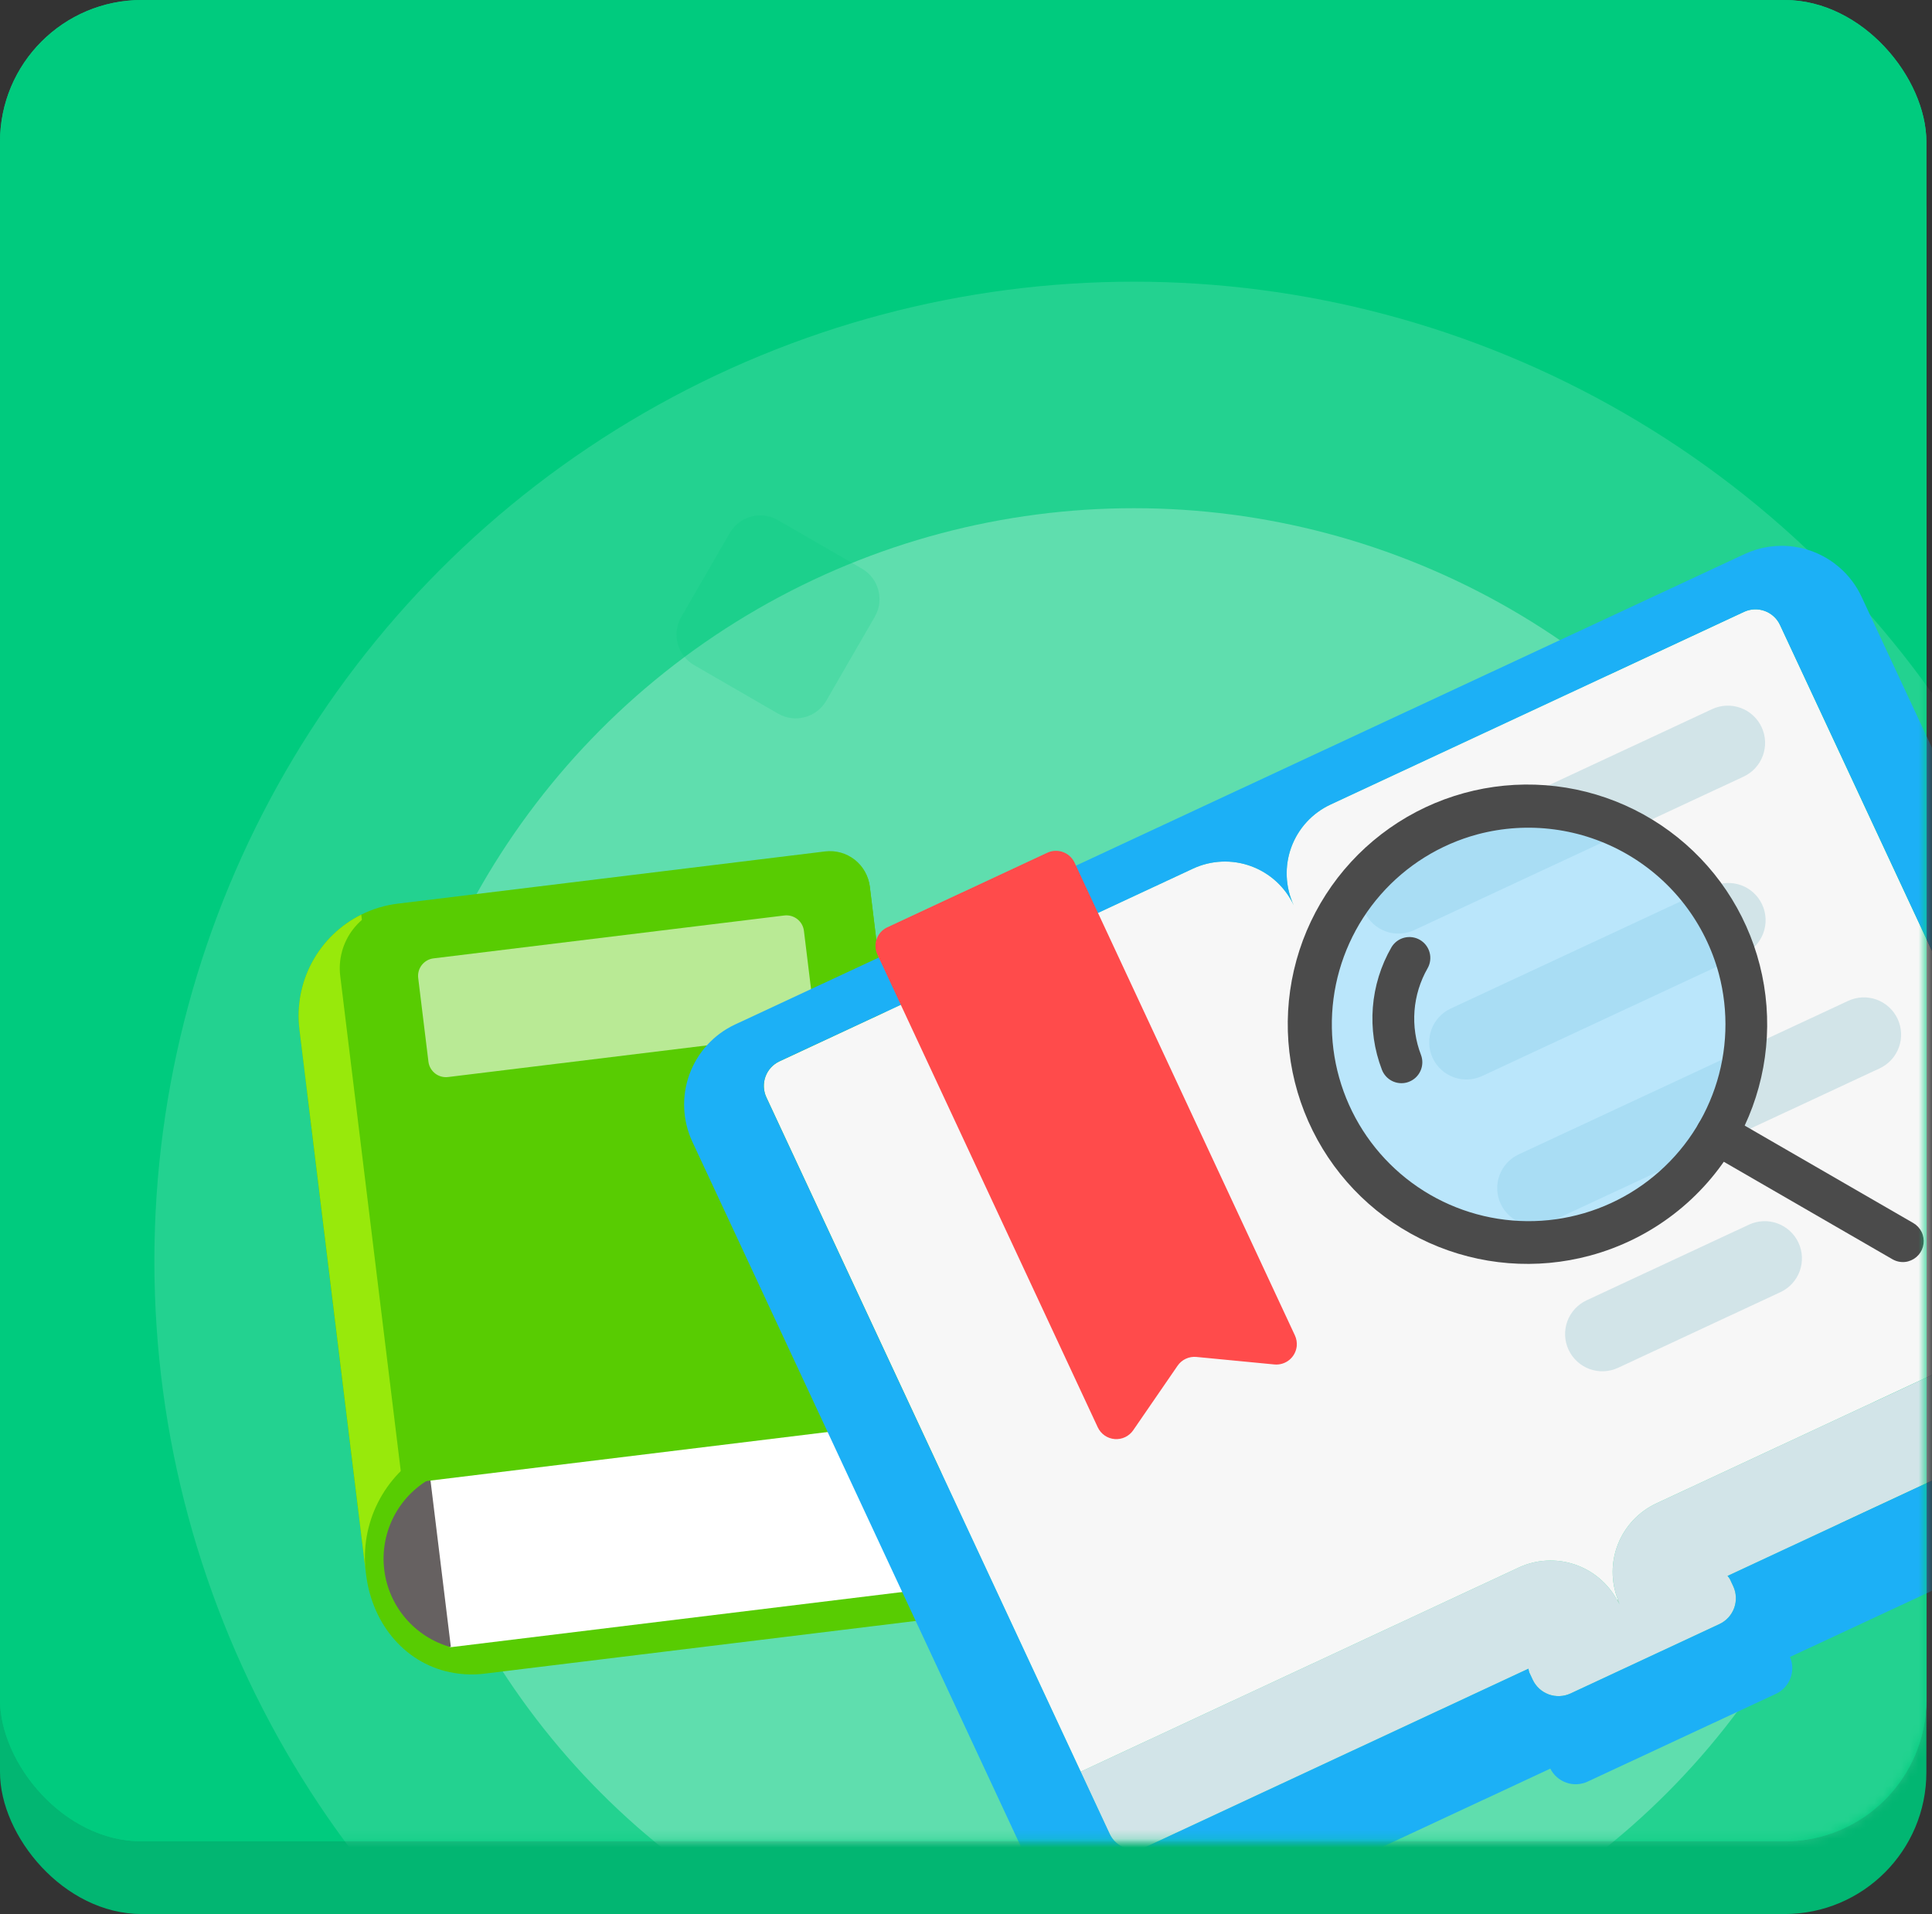 <svg width="218" height="216" viewBox="0 0 218 216" fill="none" xmlns="http://www.w3.org/2000/svg">
<rect x="0" y="0" width="218" height="216" fill="#333333" stroke="none"/>
<rect y="8.203" width="217.366" height="207.796" rx="16" fill="#02B672"/>
<rect width="217.366" height="207.796" rx="16" fill="#00CB7E"/>
<rect width="217.366" height="207.796" rx="16" fill="#00CB7E"/>
<mask id="mask0_1236_17381" style="mask-type:alpha" maskUnits="userSpaceOnUse" x="0" y="0" width="218" height="208">
<rect width="217.366" height="207.796" rx="16" fill="#00CB7E"/>
</mask>
<g mask="url(#mask0_1236_17381)">
<circle cx="127.948" cy="142.315" r="110.528" fill="white" fill-opacity="0.14"/>
<circle cx="127.954" cy="142.314" r="84.964" fill="white" fill-opacity="0.27"/>
<path d="M100.019 115.409L107.651 177.836C107.723 178.426 107.679 179.024 107.52 179.596C107.361 180.169 107.09 180.704 106.724 181.172C106.358 181.64 105.904 182.031 105.386 182.324C104.869 182.616 104.299 182.804 103.71 182.876L54.683 188.87C53.532 189.012 52.367 188.986 51.224 188.791C45.931 187.917 42.012 183.449 41.306 177.674L34.67 123.398L100.019 115.409Z" fill="#58CC02"/>
<path d="M98.138 100.024L105.772 162.459L40.422 170.448L33.786 116.169C33.467 113.554 33.966 110.904 35.215 108.584C36.465 106.264 38.403 104.389 40.762 103.217C42.055 102.569 43.451 102.15 44.887 101.977L93.103 96.082C93.692 96.01 94.291 96.055 94.863 96.214C95.436 96.373 95.971 96.643 96.439 97.009C96.907 97.375 97.299 97.83 97.591 98.347C97.883 98.865 98.07 99.434 98.142 100.024L98.138 100.024Z" fill="#58CC02"/>
<path d="M101.432 159.027L48.262 165.527L50.752 185.899L103.922 179.399L101.432 159.027Z" fill="white"/>
<path d="M40.763 103.217L48.167 163.778C45.798 165.114 43.878 167.123 42.651 169.55C41.424 171.978 40.945 174.715 41.275 177.415L33.788 116.169C33.468 113.553 33.967 110.903 35.216 108.584C36.466 106.264 38.404 104.389 40.763 103.217Z" fill="#98E90B"/>
<path d="M48.551 166.868L50.876 185.886C48.9 185.337 47.13 184.215 45.792 182.661C44.454 181.106 43.607 179.19 43.358 177.154C43.109 175.118 43.469 173.054 44.394 171.223C45.318 169.392 46.765 167.876 48.551 166.868Z" fill="#666161"/>
<path d="M44.661 102.121L93.121 96.196C94.311 96.05 95.51 96.383 96.454 97.121C97.399 97.858 98.013 98.941 98.16 100.13L104.946 155.635C105.018 156.224 104.973 156.822 104.814 157.394C104.654 157.967 104.384 158.502 104.018 158.97C103.652 159.438 103.197 159.829 102.68 160.121C102.163 160.413 101.593 160.6 101.004 160.672L45.4 167.47L38.391 110.142C38.16 108.247 38.69 106.337 39.865 104.833C41.041 103.329 42.766 102.353 44.661 102.121Z" fill="#58CC02"/>
<path opacity="0.58" d="M88.497 103.313L48.922 108.151C47.832 108.284 47.055 109.277 47.189 110.368L48.343 119.81C48.477 120.9 49.469 121.677 50.56 121.543L90.134 116.705C91.225 116.572 92.001 115.579 91.868 114.488L90.713 105.047C90.58 103.956 89.588 103.179 88.497 103.313Z" fill="white"/>
<path d="M196.793 69.045L150.133 90.791C148.074 91.75 146.481 93.489 145.703 95.623C144.925 97.758 145.027 100.114 145.987 102.173C145.028 100.115 143.291 98.521 141.158 97.743C139.025 96.965 136.671 97.066 134.612 98.023L87.951 119.77C87.588 119.939 87.261 120.179 86.99 120.474C86.718 120.77 86.508 121.117 86.371 121.494C86.233 121.871 86.172 122.271 86.189 122.672C86.207 123.073 86.303 123.467 86.473 123.831L121.941 199.934L171.37 176.898C173.342 175.983 175.588 175.855 177.652 176.539C179.715 177.224 181.439 178.669 182.474 180.581L182.565 180.538C181.766 178.515 181.769 176.264 182.572 174.243C183.376 172.222 184.92 170.584 186.89 169.662L236.317 146.625L200.851 70.528C200.682 70.164 200.442 69.837 200.147 69.566C199.851 69.294 199.505 69.084 199.128 68.946C198.751 68.809 198.35 68.747 197.949 68.764C197.548 68.781 197.155 68.877 196.791 69.046L196.793 69.045Z" fill="#F7F7F7"/>
<path d="M182.571 180.539L182.479 180.58C182.565 180.744 182.677 180.882 182.753 181.046C182.674 180.882 182.638 180.708 182.571 180.539Z" fill="#CFCFCF"/>
<path d="M186.893 169.66C184.923 170.581 183.379 172.219 182.575 174.24C181.772 176.26 181.769 178.511 182.567 180.533C182.634 180.703 182.669 180.877 182.745 181.043C182.668 180.876 182.56 180.738 182.469 180.579C181.436 178.667 179.711 177.22 177.648 176.536C175.584 175.852 173.337 175.981 171.366 176.897L121.938 199.933L125.212 206.958C125.381 207.322 125.621 207.649 125.916 207.92C126.212 208.191 126.559 208.401 126.936 208.539C127.313 208.676 127.713 208.738 128.114 208.72C128.515 208.703 128.909 208.606 129.272 208.437L172.46 188.31C172.484 188.456 172.518 188.6 172.563 188.74L172.939 189.548C173.299 190.321 173.952 190.919 174.753 191.211C175.555 191.503 176.439 191.465 177.212 191.106L194.007 183.277C194.78 182.917 195.377 182.265 195.669 181.464C195.961 180.663 195.923 179.779 195.563 179.006L195.187 178.197C195.108 178.073 195.02 177.954 194.924 177.842L238.117 157.711C238.851 157.369 239.42 156.749 239.698 155.987C239.975 155.225 239.939 154.385 239.597 153.65L236.322 146.623L186.893 169.66Z" fill="#D2E4E8"/>
<path d="M207.548 64.03C206.103 62.773 204.324 61.962 202.428 61.694C200.531 61.426 198.598 61.714 196.861 62.522L82.908 115.63C80.532 116.751 78.695 118.766 77.796 121.235C76.897 123.704 77.009 126.428 78.108 128.814L118.293 215.041C118.843 216.221 119.62 217.282 120.579 218.163C121.539 219.043 122.663 219.726 123.887 220.172C125.11 220.618 126.41 220.819 127.711 220.762C129.012 220.706 130.289 220.394 131.47 219.844L131.477 219.843L174.933 199.589C175.306 200.331 175.953 200.899 176.737 201.173C177.522 201.447 178.382 201.405 179.136 201.056L200.389 191.151C201.142 190.799 201.729 190.167 202.025 189.39C202.321 188.613 202.303 187.751 201.974 186.987L245.427 166.736C247.812 165.626 249.658 163.614 250.559 161.142C251.46 158.671 251.343 155.943 250.233 153.558L250.231 153.552L210.044 67.327C209.453 66.064 208.603 64.941 207.548 64.03ZM208.162 86.188L239.604 153.649C239.774 154.013 239.87 154.407 239.888 154.808C239.905 155.209 239.843 155.61 239.706 155.987C239.568 156.364 239.358 156.71 239.086 157.006C238.815 157.302 238.488 157.541 238.124 157.711L194.934 177.841C195.032 177.951 195.12 178.07 195.197 178.196L195.574 179.003C195.934 179.776 195.972 180.66 195.68 181.461C195.388 182.262 194.79 182.915 194.018 183.276L177.216 191.107C176.443 191.466 175.558 191.504 174.757 191.213C173.956 190.921 173.303 190.323 172.943 189.551L172.566 188.742C172.521 188.602 172.487 188.459 172.464 188.314L129.277 208.442C128.913 208.612 128.52 208.708 128.119 208.726C127.718 208.743 127.318 208.681 126.941 208.544C126.564 208.407 126.217 208.196 125.922 207.925C125.626 207.654 125.387 207.327 125.217 206.963L86.476 123.833C86.133 123.099 86.097 122.258 86.374 121.497C86.651 120.735 87.22 120.115 87.954 119.772L134.612 98.027C136.671 97.069 139.025 96.968 141.158 97.746C143.291 98.525 145.028 100.118 145.986 102.177C145.511 101.157 145.241 100.054 145.192 98.93C145.143 97.806 145.316 96.684 145.7 95.627C146.085 94.57 146.675 93.599 147.435 92.77C148.195 91.941 149.111 91.27 150.13 90.795L196.79 69.049C197.524 68.707 198.365 68.67 199.126 68.948C199.888 69.225 200.508 69.793 200.85 70.528L208.162 86.188Z" fill="#1CB0F6"/>
<path d="M99.001 107.719L123.867 161.07C124.039 161.44 124.306 161.757 124.64 161.991C124.975 162.224 125.365 162.364 125.772 162.398C126.178 162.431 126.586 162.357 126.955 162.182C127.323 162.007 127.639 161.737 127.869 161.401L132.875 154.121C133.108 153.781 133.429 153.51 133.803 153.335C134.177 153.161 134.591 153.09 135.001 153.131L143.794 153.978C144.404 154.037 145.012 153.852 145.486 153.463C145.959 153.074 146.259 152.513 146.32 151.903C146.358 151.491 146.287 151.077 146.113 150.701L121.25 97.351C120.99 96.795 120.521 96.365 119.944 96.155C119.368 95.945 118.731 95.972 118.175 96.231L100.125 104.643C99.568 104.902 99.137 105.372 98.926 105.948C98.716 106.525 98.743 107.162 99.001 107.719Z" fill="#FF4B4B"/>
<path d="M156.017 97.349L193.19 80.024C193.69 79.791 194.232 79.658 194.783 79.635C195.334 79.611 195.885 79.695 196.403 79.884C196.922 80.073 197.398 80.363 197.805 80.736C198.211 81.109 198.541 81.558 198.774 82.058C199.007 82.558 199.14 83.099 199.164 83.651C199.188 84.202 199.103 84.752 198.915 85.271C198.726 85.79 198.437 86.266 198.064 86.672C197.691 87.079 197.241 87.408 196.741 87.641L159.566 104.967C159.066 105.201 158.524 105.333 157.973 105.357C157.422 105.381 156.871 105.296 156.353 105.107C155.835 104.918 155.358 104.629 154.952 104.255C154.546 103.882 154.217 103.433 153.984 102.932C153.751 102.432 153.618 101.891 153.594 101.34C153.57 100.789 153.655 100.238 153.844 99.72C154.032 99.201 154.321 98.725 154.694 98.318C155.067 97.912 155.517 97.582 156.017 97.349Z" fill="#D2E4E8"/>
<path d="M179.031 146.737L197.347 138.201C197.847 137.968 198.389 137.836 198.94 137.812C199.491 137.788 200.042 137.873 200.56 138.062C201.079 138.251 201.555 138.54 201.962 138.913C202.368 139.286 202.698 139.735 202.931 140.236C203.164 140.736 203.297 141.277 203.321 141.828C203.345 142.379 203.26 142.93 203.072 143.448C202.883 143.967 202.594 144.443 202.221 144.85C201.848 145.257 201.398 145.586 200.898 145.819L182.582 154.354C182.081 154.588 181.539 154.721 180.988 154.745C180.436 154.77 179.884 154.685 179.365 154.496C178.846 154.308 178.369 154.018 177.962 153.645C177.555 153.272 177.225 152.822 176.991 152.321C176.759 151.821 176.627 151.279 176.603 150.728C176.579 150.176 176.665 149.625 176.854 149.106C177.043 148.588 177.333 148.112 177.707 147.705C178.08 147.298 178.53 146.969 179.031 146.737Z" fill="#D2E4E8"/>
<path d="M163.691 113.812L193.25 100.038C193.749 99.805 194.29 99.672 194.842 99.648C195.393 99.624 195.943 99.709 196.462 99.897C196.98 100.086 197.456 100.375 197.863 100.748C198.269 101.121 198.599 101.571 198.832 102.071C199.065 102.571 199.197 103.112 199.221 103.663C199.246 104.214 199.161 104.765 198.972 105.283C198.783 105.802 198.494 106.278 198.121 106.685C197.748 107.091 197.299 107.421 196.799 107.654L167.24 121.428C166.23 121.899 165.074 121.949 164.026 121.568C162.979 121.186 162.126 120.404 161.655 119.394C161.186 118.384 161.137 117.229 161.518 116.182C161.9 115.136 162.681 114.283 163.691 113.812Z" fill="#D2E4E8"/>
<path d="M171.364 130.271L208.539 112.947C209.039 112.714 209.58 112.582 210.132 112.558C210.683 112.534 211.234 112.619 211.752 112.808C212.27 112.997 212.746 113.286 213.153 113.659C213.559 114.032 213.888 114.482 214.121 114.982C214.354 115.482 214.487 116.023 214.511 116.575C214.535 117.126 214.451 117.677 214.262 118.195C214.073 118.714 213.784 119.19 213.411 119.597C213.038 120.004 212.589 120.333 212.089 120.566L174.914 137.892C174.414 138.125 173.873 138.257 173.321 138.281C172.77 138.305 172.22 138.22 171.701 138.03C171.183 137.841 170.707 137.552 170.3 137.179C169.894 136.806 169.564 136.357 169.331 135.856C168.861 134.846 168.811 133.691 169.192 132.643C169.573 131.596 170.354 130.743 171.364 130.271Z" fill="#D2E4E8"/>
<path opacity="0.53" d="M193.727 127.938C192.127 130.745 189.984 133.205 187.423 135.175C184.863 137.145 181.936 138.586 178.813 139.413C174.112 140.67 169.144 140.505 164.537 138.938C159.93 137.372 155.891 134.474 152.931 130.612C149.97 126.75 148.222 122.097 147.906 117.241C147.59 112.386 148.722 107.545 151.157 103.332C153.592 99.12 157.222 95.724 161.587 93.574C165.952 91.424 170.857 90.617 175.681 91.254C180.505 91.892 185.032 93.946 188.689 97.156C192.345 100.366 194.968 104.589 196.225 109.29C197.067 112.408 197.28 115.663 196.851 118.865C196.422 122.067 195.36 125.151 193.727 127.938Z" fill="#84D8FF"/>
<path d="M158.741 122.159C158.176 122.309 157.575 122.245 157.056 121.977C156.536 121.71 156.134 121.259 155.927 120.712C155.069 118.475 154.72 116.074 154.906 113.685C155.093 111.296 155.81 108.979 157.005 106.902C157.322 106.367 157.836 105.979 158.437 105.822C159.038 105.665 159.677 105.751 160.214 106.061C160.752 106.372 161.146 106.883 161.309 107.482C161.473 108.081 161.394 108.72 161.089 109.261C160.244 110.734 159.738 112.376 159.608 114.069C159.478 115.761 159.728 117.462 160.339 119.045C160.56 119.631 160.539 120.28 160.281 120.85C160.024 121.42 159.55 121.864 158.965 122.085C158.891 122.113 158.815 122.139 158.741 122.159Z" fill="#4B4B4B"/>
<path d="M179.426 141.69C173.382 143.328 166.956 142.817 161.246 140.245C155.536 137.674 150.895 133.2 148.116 127.588C145.336 121.976 144.59 115.574 146.004 109.473C147.419 103.373 150.906 97.952 155.872 94.136C160.837 90.32 166.973 88.345 173.232 88.549C179.492 88.752 185.486 91.121 190.194 95.251C194.901 99.382 198.029 105.017 199.045 111.197C200.06 117.376 198.9 123.717 195.762 129.137C192.191 135.316 186.317 139.83 179.426 141.69ZM166.716 94.156C162.477 95.296 158.672 97.667 155.78 100.969C152.888 104.271 151.04 108.356 150.468 112.708C149.897 117.06 150.627 121.484 152.568 125.421C154.509 129.357 157.573 132.631 161.373 134.828C165.173 137.024 169.539 138.045 173.919 137.762C178.299 137.479 182.497 135.905 185.983 133.237C189.469 130.57 192.086 126.929 193.504 122.775C194.922 118.622 195.077 114.141 193.95 109.899C192.421 104.203 188.694 99.347 183.588 96.395C178.483 93.444 172.415 92.639 166.716 94.156Z" fill="#4B4B4B"/>
<path d="M215.322 142.345C215.022 142.425 214.71 142.444 214.402 142.403C214.095 142.361 213.799 142.259 213.531 142.103L192.551 129.975C192.283 129.82 192.048 129.614 191.859 129.368C191.671 129.123 191.533 128.842 191.453 128.543C191.373 128.244 191.352 127.932 191.393 127.625C191.433 127.319 191.534 127.023 191.689 126.755C191.844 126.487 192.05 126.252 192.296 126.063C192.541 125.875 192.822 125.737 193.121 125.657C193.42 125.577 193.732 125.556 194.039 125.597C194.345 125.637 194.641 125.738 194.909 125.893L215.89 138.02C216.293 138.254 216.618 138.602 216.824 139.02C217.03 139.438 217.107 139.908 217.046 140.37C216.985 140.832 216.789 141.266 216.482 141.616C216.175 141.967 215.771 142.219 215.321 142.34L215.322 142.345Z" fill="#4B4B4B"/>
<path opacity="0.19" d="M82.342 60.145L76.865 69.621C75.765 71.524 76.416 73.958 78.319 75.058L87.794 80.535C89.697 81.635 92.132 80.984 93.232 79.082L98.709 69.606C99.809 67.703 99.158 65.269 97.255 64.168L87.779 58.691C85.876 57.591 83.442 58.242 82.342 60.145Z" fill="#00CB7E"/>
</g>
</svg>
